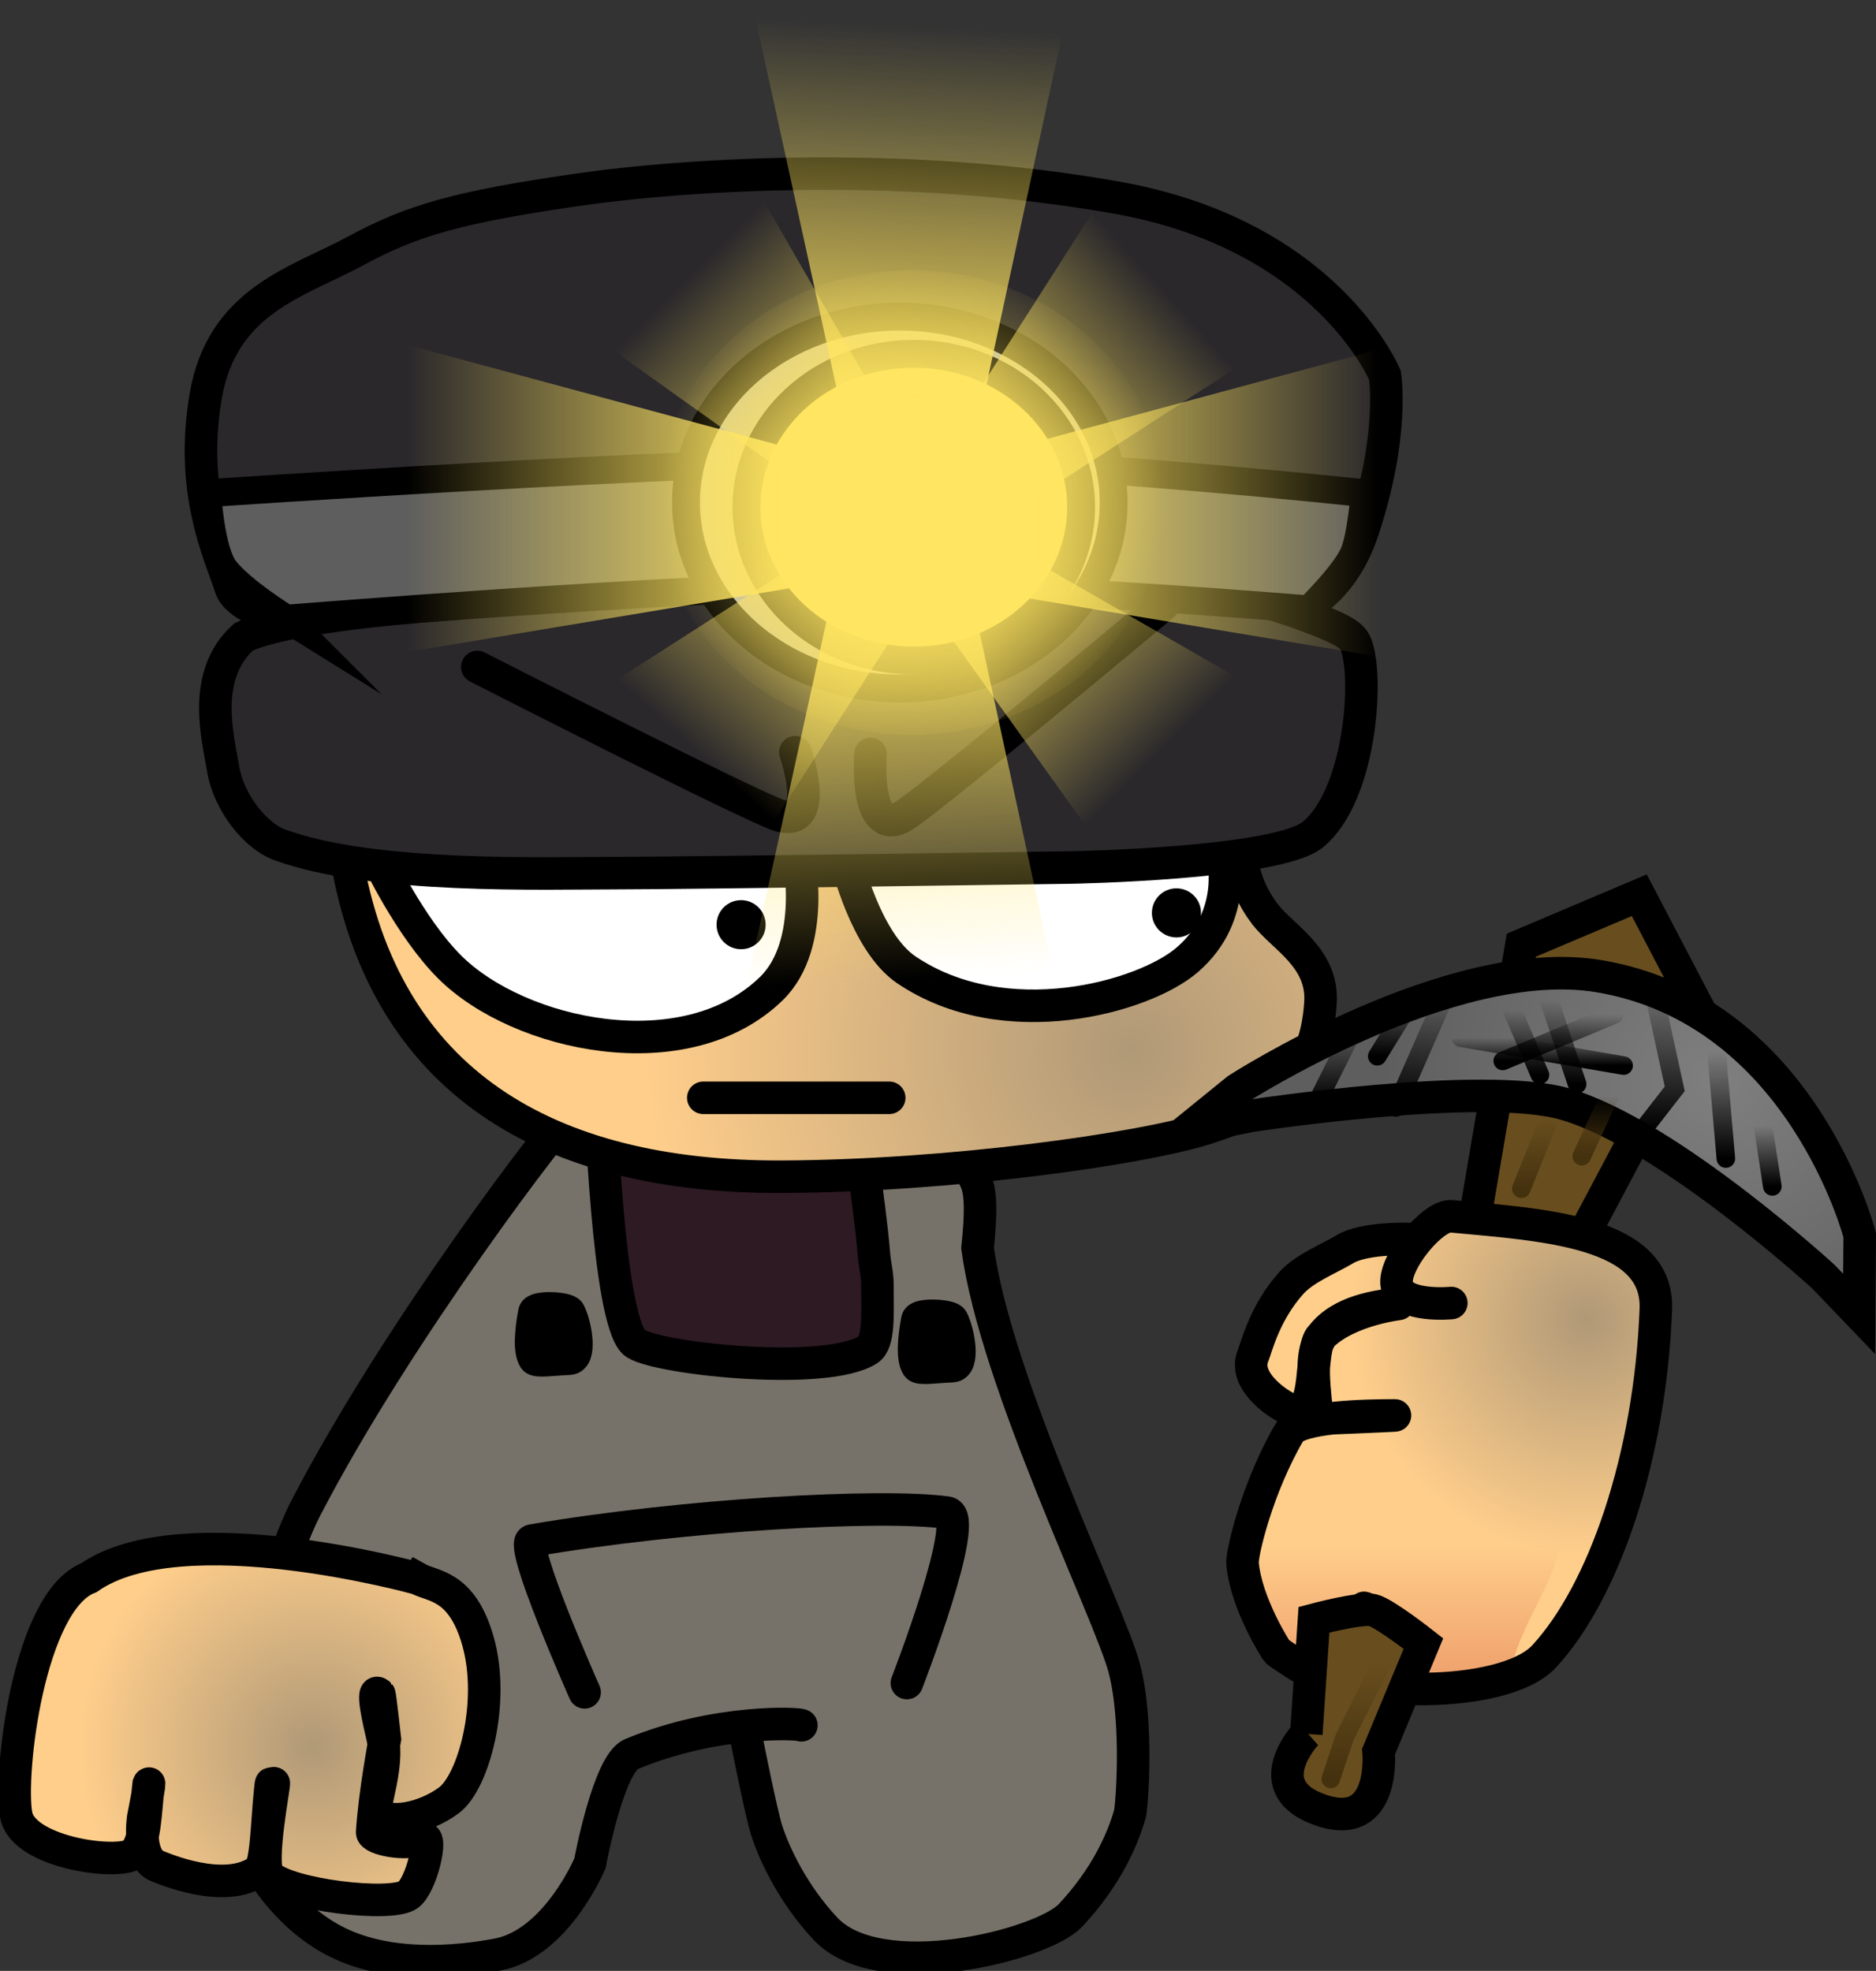 <svg version="1.1" xmlns="http://www.w3.org/2000/svg" xmlns:xlink="http://www.w3.org/1999/xlink" width="201.805" height="212.048" viewBox="0,0,201.805,212.048"><rect x="0" y="0" width="201.805" height="212.048" fill="#333333" stroke="none"/><defs><radialGradient cx="260.838" cy="187.392" r="52.413" gradientUnits="userSpaceOnUse" id="color-1"><stop offset="0" stop-color="#b09977"/><stop offset="1" stop-color="#ffce8b"/></radialGradient><radialGradient cx="237.231" cy="128.564" r="27.25" gradientUnits="userSpaceOnUse" id="color-2"><stop offset="0" stop-color="#ffe561"/><stop offset="1" stop-color="#ffe561" stop-opacity="0"/></radialGradient><linearGradient x1="244.981" y1="130.814" x2="287.481" y2="130.814" gradientUnits="userSpaceOnUse" id="color-3"><stop offset="0" stop-color="#ffe561"/><stop offset="1" stop-color="#ffe561" stop-opacity="0"/></linearGradient><linearGradient x1="225.481" y1="130.314" x2="182.981" y2="130.314" gradientUnits="userSpaceOnUse" id="color-4"><stop offset="0" stop-color="#ffe561"/><stop offset="1" stop-color="#ffe561" stop-opacity="0"/></linearGradient><linearGradient x1="236.126" y1="137.343" x2="238.149" y2="179.794" gradientUnits="userSpaceOnUse" id="color-5"><stop offset="0" stop-color="#ffe561"/><stop offset="1" stop-color="#ffe561" stop-opacity="0"/></linearGradient><linearGradient x1="237.126" y1="119.863" x2="239.149" y2="77.411" gradientUnits="userSpaceOnUse" id="color-6"><stop offset="0" stop-color="#ffe561"/><stop offset="1" stop-color="#ffe561" stop-opacity="0"/></linearGradient><linearGradient x1="242.255" y1="135.722" x2="262.964" y2="156.389" gradientUnits="userSpaceOnUse" id="color-7"><stop offset="0" stop-color="#ffe561"/><stop offset="1" stop-color="#ffe561" stop-opacity="0"/></linearGradient><linearGradient x1="232.996" y1="125.995" x2="212.287" y2="105.328" gradientUnits="userSpaceOnUse" id="color-8"><stop offset="0" stop-color="#ffe561"/><stop offset="1" stop-color="#ffe561" stop-opacity="0"/></linearGradient><linearGradient x1="234.765" y1="134.597" x2="215.107" y2="156.267" gradientUnits="userSpaceOnUse" id="color-9"><stop offset="0" stop-color="#ffe561"/><stop offset="1" stop-color="#ffe561" stop-opacity="0"/></linearGradient><linearGradient x1="243.753" y1="126.566" x2="265.382" y2="106.864" gradientUnits="userSpaceOnUse" id="color-10"><stop offset="0" stop-color="#ffe561"/><stop offset="1" stop-color="#ffe561" stop-opacity="0"/></linearGradient><radialGradient cx="172.838" cy="262.392" r="25.255" gradientUnits="userSpaceOnUse" id="color-11"><stop offset="0" stop-color="#b09977"/><stop offset="1" stop-color="#ffce8b"/></radialGradient><linearGradient x1="310.088" y1="175.392" x2="310.088" y2="202.892" gradientUnits="userSpaceOnUse" id="color-12"><stop offset="0" stop-color="#44310e" stop-opacity="0"/><stop offset="1" stop-color="#44310e"/></linearGradient><linearGradient x1="305.088" y1="175.392" x2="305.088" y2="194.892" gradientUnits="userSpaceOnUse" id="color-13"><stop offset="0" stop-color="#44310e" stop-opacity="0"/><stop offset="1" stop-color="#44310e"/></linearGradient><radialGradient cx="309.838" cy="216.392" r="25.431" gradientUnits="userSpaceOnUse" id="color-14"><stop offset="0" stop-color="#b09977"/><stop offset="1" stop-color="#ffce8b"/></radialGradient><linearGradient x1="290.163" y1="240.68" x2="290.163" y2="256.214" gradientUnits="userSpaceOnUse" id="color-15"><stop offset="0" stop-color="#ee9d6a" stop-opacity="0"/><stop offset="1" stop-color="#ee9d6a"/></linearGradient><radialGradient cx="323.838" cy="190.642" r="36.033" gradientUnits="userSpaceOnUse" id="color-16"><stop offset="0" stop-color="#7f7f7f"/><stop offset="1" stop-color="#5e5e5e"/></radialGradient><linearGradient x1="303.338" y1="183.142" x2="303.338" y2="190.142" gradientUnits="userSpaceOnUse" id="color-17"><stop offset="0" stop-color="#000000" stop-opacity="0"/><stop offset="1" stop-color="#000000"/></linearGradient><linearGradient x1="307.338" y1="182.142" x2="307.338" y2="191.142" gradientUnits="userSpaceOnUse" id="color-18"><stop offset="0" stop-color="#000000" stop-opacity="0"/><stop offset="1" stop-color="#000000"/></linearGradient><linearGradient x1="306.838" y1="183.642" x2="306.838" y2="188.642" gradientUnits="userSpaceOnUse" id="color-19"><stop offset="0" stop-color="#000000" stop-opacity="0"/><stop offset="1" stop-color="#000000"/></linearGradient><linearGradient x1="305.088" y1="186.142" x2="305.088" y2="189.142" gradientUnits="userSpaceOnUse" id="color-20"><stop offset="0" stop-color="#000000" stop-opacity="0"/><stop offset="1" stop-color="#000000"/></linearGradient><linearGradient x1="304.338" y1="194.892" x2="304.338" y2="202.392" gradientUnits="userSpaceOnUse" id="color-21"><stop offset="0" stop-color="#44310e" stop-opacity="0"/><stop offset="1" stop-color="#44310e"/></linearGradient><linearGradient x1="310.838" y1="192.392" x2="310.838" y2="198.892" gradientUnits="userSpaceOnUse" id="color-22"><stop offset="0" stop-color="#44310e" stop-opacity="0"/><stop offset="1" stop-color="#44310e"/></linearGradient><linearGradient x1="324.338" y1="187.642" x2="324.338" y2="199.142" gradientUnits="userSpaceOnUse" id="color-23"><stop offset="0" stop-color="#000000" stop-opacity="0"/><stop offset="1" stop-color="#000000"/></linearGradient><linearGradient x1="329.338" y1="195.642" x2="329.338" y2="202.142" gradientUnits="userSpaceOnUse" id="color-24"><stop offset="0" stop-color="#000000" stop-opacity="0"/><stop offset="1" stop-color="#000000"/></linearGradient><linearGradient x1="282.838" y1="185.142" x2="282.838" y2="193.142" gradientUnits="userSpaceOnUse" id="color-25"><stop offset="0" stop-color="#000000" stop-opacity="0"/><stop offset="1" stop-color="#000000"/></linearGradient><linearGradient x1="289.338" y1="181.642" x2="289.338" y2="188.142" gradientUnits="userSpaceOnUse" id="color-26"><stop offset="0" stop-color="#000000" stop-opacity="0"/><stop offset="1" stop-color="#000000"/></linearGradient><linearGradient x1="292.088" y1="181.142" x2="292.088" y2="193.642" gradientUnits="userSpaceOnUse" id="color-27"><stop offset="0" stop-color="#000000" stop-opacity="0"/><stop offset="1" stop-color="#000000"/></linearGradient><linearGradient x1="317.588" y1="180.142" x2="317.588" y2="196.142" gradientUnits="userSpaceOnUse" id="color-28"><stop offset="0" stop-color="#000000" stop-opacity="0"/><stop offset="1" stop-color="#000000"/></linearGradient><linearGradient x1="285.088" y1="253.392" x2="285.088" y2="265.892" gradientUnits="userSpaceOnUse" id="color-29"><stop offset="0" stop-color="#44310e" stop-opacity="0"/><stop offset="1" stop-color="#44310e"/></linearGradient></defs><g transform="translate(-139.184,-74.498)"><g data-paper-data="{&quot;isPaintingLayer&quot;:true}" fill-rule="nonzero" stroke-linejoin="miter" stroke-miterlimit="10" stroke-dasharray="" stroke-dashoffset="0" style="mix-blend-mode: normal"><g stroke="#000000" stroke-width="3.5"><path d="M225.392,260.12c-0.013,-0.188 -9.038,-0.746 -18.28,3.096c-2.492,1.036 -4.461,11.745 -4.461,11.745c0,0 -3.615,8.648 -9.972,9.833c-6.357,1.186 -12.831,1.016 -17.649,-1.556c-4.818,-2.573 -8.182,-7.419 -9.714,-11.32c-1.532,-3.901 0.298,-10.309 0.657,-13.049c1.024,-7.825 3.541,-17.164 6.106,-22.118c9.856,-19.03 27.383,-41.909 28.579,-42.696c11.564,-7.614 30.327,-5.243 36.203,0.219c0.82,0.762 5.229,3.372 5.921,4.863c1.177,2.534 2.378,1.794 1.56,9.643c1.968,14.483 14.232,39.275 15.784,45.2c1.552,5.925 0.789,15.049 0.608,15.678c-0.794,2.758 -2.545,6.8 -6.398,10.916c-2.982,3.186 -20.521,7.66 -26.358,1.429c-3.407,-3.636 -5.47,-7.92 -6.32,-10.58c-0.607,-1.898 -2.099,-9.472 -2.099,-9.472" fill="#777269" stroke-linecap="round"/><path d="M202.072,256.575c0,0 -7.142,-16.081 -5.667,-16.333c16.359,-2.798 37.663,-3.987 44.667,-3c2.645,0.373 -4.333,18.333 -4.333,18.333" fill="none" stroke-linecap="round"/><path d="M196.665,220.679c-0.57,-0.886 -0.354,-3.078 0,-4.976c0.128,-0.684 3.514,-0.482 3.755,0c0.732,1.459 1.286,4.928 0,4.976c-1.674,0.062 -3.525,0.359 -3.755,0z" fill="#000000" stroke-linecap="butt"/><path d="M237.864,221.479c-0.57,-0.886 -0.354,-3.078 0,-4.976c0.128,-0.684 3.514,-0.482 3.755,0c0.732,1.459 1.286,4.928 0,4.976c-1.674,0.062 -3.525,0.359 -3.755,0z" data-paper-data="{&quot;index&quot;:null}" fill="#000000" stroke-linecap="butt"/><path d="M203.974,192.507c17.549,-6.031 26.882,-0.876 26.882,-0.876c0,0 1.921,12.582 2.328,17.691c0.111,1.395 0.378,2.141 0.384,3.383c0.014,3.286 0.195,6.238 -0.994,7.002c-4.659,2.993 -23.474,0.883 -25.2,-0.8c-2.834,-2.764 -3.6,-26.4 -3.6,-26.4" fill="#2e1a23" stroke-linecap="round"/></g><g><g><g stroke="#000000" stroke-width="3.5" stroke-linecap="round"><path d="M275.224,172.805c1.924,2.544 6.322,4.694 6.005,9.584c-0.537,8.301 -5.127,11.194 -12.167,13.466c-7.039,2.272 -27.805,5.179 -45.816,5.245c-25.18,0.091 -42.771,-10.177 -46.812,-34.408c0,0 -0.673,-4.81 6.885,-7.544c9.308,-3.367 27.828,-4.79 35.865,-4.79c11.368,0 33.913,1.765 45.999,5.419c6.126,1.852 7.584,6.914 7.584,6.914c0,0 0.065,2.952 2.456,6.113z" fill="url(#color-1)"/><path d="M225.047,166.27c0,0 2.066,9.763 -2.883,14.586c-9.228,8.994 -27.159,5.117 -34.612,-2.322c-4.293,-4.285 -7.824,-11.809 -7.824,-11.809z" fill="#ffffff"/><path d="M270.672,166.386c0,0 1.827,6.531 -3.767,11.374c-4.646,4.023 -19.65,8.244 -30.236,1.07c-4.358,-2.953 -6.432,-11.722 -6.432,-11.722l35.811,-1.226z" fill="#ffffff"/><g fill="#2a282b"><path d="M180.901,143.013c-3.292,0.22 -15.738,-1.72 -16.889,-5.274c-1.151,-3.554 -4.466,-10.235 -2.704,-20.598c1.762,-10.363 9.987,-12.311 16.123,-15.645c6.135,-3.334 11.163,-4.718 23.513,-6.528c12.35,-1.81 35.941,-3.222 58.481,0.816c22.539,4.038 28.742,19.091 28.742,19.091c0,0 1.062,6.387 -2.404,16.757c-3.467,10.37 -13.042,11.589 -18.59,7.581" data-paper-data="{&quot;index&quot;:null}"/><path d="M261.855,136.646c0,0 9.135,0.85 17.734,4.042c4.701,1.745 5.226,2.308 5.587,3.52c1.199,4.025 0.196,15.941 -4.733,20.06c-3.801,3.177 -26.102,3.565 -26.102,3.565c0,0 -41.383,0.599 -48.508,0.599c-8.158,0 -26.552,0.637 -36.614,-3.061c-2.383,-0.876 -5.405,-4.309 -6.052,-8.257c-0.523,-3.191 -2.384,-9.932 2.215,-14.088c5.244,-2.525 22.853,-3.555 22.853,-3.555"/></g><path d="M224.739,155.421c0,0 2.795,7.988 -1.61,6.847c-2.488,-0.645 -32.599,-16.01 -32.599,-16.01" fill="none"/><path d="M264.37,139.534c0,0 -25.923,21.698 -28.204,22.882c-4.039,2.095 -3.342,-6.804 -3.342,-6.804" data-paper-data="{&quot;index&quot;:null}" fill="none"/></g><g fill="#000000" stroke="none" stroke-width="0.5" stroke-linecap="butt"><path d="M216.265,173.983c0,-1.458 1.182,-2.64 2.64,-2.64c1.458,0 2.64,1.182 2.64,2.64c0,1.458 -1.182,2.64 -2.64,2.64c-1.458,0 -2.64,-1.182 -2.64,-2.64z"/><path d="M263.097,172.712c0,-1.458 1.182,-2.64 2.64,-2.64c1.458,0 2.64,1.182 2.64,2.64c0,1.458 -1.182,2.64 -2.64,2.64c-1.458,0 -2.64,-1.182 -2.64,-2.64z"/></g></g><path d="M169.981,141.064c0,0 -4.857,-3.015 -6.613,-5.297c-1.552,-2.018 -1.887,-8.203 -1.887,-8.203c0,0 51.232,-3.5 73.5,-3.5c18.549,0 51,3.5 51,3.5c0,0 -0.385,4.885 -1.224,6.633c-1.093,2.277 -4.776,5.867 -4.776,5.867c0,0 -31.683,-2.689 -49.487,-2.527c-18.808,0.171 -60.513,3.527 -60.513,3.527z" fill="#5e5e5e" stroke="#000000" stroke-width="3" stroke-linecap="butt"/><path d="M214.838,192.61h20" fill="none" stroke="#000000" stroke-width="3.5" stroke-linecap="round"/><path d="M235.981,108.564c12.703,0 23,8.954 23,20c0,11.046 -10.297,20 -23,20c-12.703,0 -23,-8.954 -23,-20c0,-11.046 10.297,-20 23,-20z" fill="#c3bfaa" stroke="#000000" stroke-width="3" stroke-linecap="butt"/><path d="M237.481,112.564c9.941,0 18,7.387 18,16.5c0,9.113 -8.059,16.5 -18,16.5c-9.941,0 -18,-7.387 -18,-16.5c0,-9.113 8.059,-16.5 18,-16.5z" fill="#ffe561" stroke="#000000" stroke-width="3" stroke-linecap="butt"/><path d="M237.231,103.564c15.05,0 27.25,11.193 27.25,25c0,13.807 -12.2,25 -27.25,25c-15.05,0 -27.25,-11.193 -27.25,-25c0,-13.807 12.2,-25 27.25,-25z" fill="url(#color-2)" stroke="none" stroke-width="0" stroke-linecap="butt"/><path d="M244.981,138.064v-14.5l44.5,-12l0.5,34z" fill="url(#color-3)" stroke="none" stroke-width="0" stroke-linecap="butt"/><path d="M180.481,145.064l0.5,-34l44.5,12v14.5z" data-paper-data="{&quot;index&quot;:null}" fill="url(#color-4)" stroke="none" stroke-width="0" stroke-linecap="butt"/><path d="M253.001,181.59l-33.985,1.119l9.868,-45.021l14.484,-0.69z" data-paper-data="{&quot;index&quot;:null}" fill="url(#color-5)" stroke="none" stroke-width="0" stroke-linecap="butt"/><path d="M244.368,120.208l-14.484,-0.69l-9.868,-45.021l33.985,1.119z" data-paper-data="{&quot;index&quot;:null}" fill="url(#color-6)" stroke="none" stroke-width="0" stroke-linecap="butt"/><path d="M238.729,139.255l7.051,-7.065l27.519,15.793l-16.29,16.81z" fill="url(#color-7)" stroke="none" stroke-width="0" stroke-linecap="butt"/><path d="M203.896,111.3l16.778,-16.324l15.848,27.487l-7.051,7.065z" data-paper-data="{&quot;index&quot;:null}" fill="url(#color-8)" stroke="none" stroke-width="0" stroke-linecap="butt"/><path d="M221.471,164.364l-17.104,-15.982l26.702,-17.139l7.393,6.707z" data-paper-data="{&quot;index&quot;:null}" fill="url(#color-9)" stroke="none" stroke-width="0" stroke-linecap="butt"/><path d="M247.113,130.256l-6.722,-7.38l17.085,-26.736l16.016,17.072z" data-paper-data="{&quot;index&quot;:null}" fill="url(#color-10)" stroke="none" stroke-width="0" stroke-linecap="butt"/></g><path d="M184.131,244.336c1.555,0.876 4.728,0.611 6.462,6.698c1.884,6.615 -0.47,15.15 -3.08,17.126c-2.61,1.976 -6.624,2.784 -7.929,1.3c-0.237,-0.708 1.434,-5.063 0.754,-8.042c-0.352,-1.543 -1.339,-5.628 -0.343,-4.63c0.067,0.067 0.592,4.799 0.592,4.799c0,0 -1.132,6.013 -1.366,10.042c-0.041,0.712 3.61,1.529 5.5,0.688c1.068,-0.475 -0.198,5.072 -1.649,6.063c-1.919,1.311 -12.957,-0.003 -14.973,-2.067c-1.107,-1.133 0.694,-10.114 0.532,-9.973c-0.366,0.319 -0.243,-0.519 -0.396,0.95c-0.333,3.204 -0.393,7.872 -1.193,8.456c-3.674,2.683 -10.422,-0.283 -10.912,-0.47c-2.252,-0.857 -1.532,-5.273 -1.532,-5.273c0,0 0.842,-4.216 0.576,-3.541c-0.403,3.455 -0.332,5.983 -1.491,7.369c-1.209,1.446 -11.943,0.137 -12.749,-4.031c-0.837,-4.329 1.328,-23.058 7.799,-25.553c9.978,-6.997 35.398,0.09 35.398,0.09z" data-paper-data="{&quot;index&quot;:null}" fill="url(#color-11)" stroke="#000000" stroke-width="3.5" stroke-linecap="round"/><g><path d="M305.838,202.892l8.5,-27.5" fill="none" stroke="url(#color-12)" stroke-width="2" stroke-linecap="round"/><path d="M307.838,175.392l-5.5,19.5" fill="none" stroke="url(#color-13)" stroke-width="2" stroke-linecap="round"/><path d="M297.172,209.521l5.667,-33.333l12.685,-5.376l6.648,12.71l-14.667,27.667z" fill="#684e1e" stroke="#000000" stroke-width="3.5" stroke-linecap="butt"/><g stroke-linecap="round"><path d="M295.306,214.832c0,0 -5.364,0.516 -5.861,-1.891c-0.486,-2.351 3.871,-7.627 5.861,-7.442c10.009,0.931 22.325,1.599 22,10c-0.621,16.071 -5.639,30.427 -12,37.333c-4.511,4.898 -22.087,4.093 -22.425,1.208c-0.135,-1.152 2.564,-3.535 3.502,-4.935c0.453,-0.676 -0.592,-1.869 -0.496,-1.354c0.465,2.496 -3.58,6.068 -6.634,6.334c-0.049,0.004 -2.642,-1.66 -2.733,-1.818c-0.071,-0.124 -3.25,-5.004 -3.675,-9.374c-0.108,-1.107 1.604,-8.28 5.056,-14.169c0.97,-1.654 8.175,-1.805 11.305,-1.801c0.697,0.001 -8.272,0.369 -8.272,0.369c0,0 -0.22,-1.588 -0.358,-3.39c-0.148,-1.938 -0.182,-4.268 0.837,-5.591c2.011,-2.611 5.957,-3.177 8.192,-3.38c0.513,-0.047 -5.316,0.499 -8.279,3.459c-1.376,1.375 -0.186,8.681 -3.049,7.993c-1.138,-0.273 -5.44,-3.025 -4.315,-5.846c0.42,-1.055 1.26,-4.649 4.12,-7.848c1.441,-1.611 4.078,-2.622 5.795,-3.658c1.91,-1.151 6.216,-1.138 7.263,-1.073" fill="url(#color-14)" stroke="none" stroke-width="0"/><path d="M305.639,252.537c-4.511,4.898 -22.087,4.379 -22.425,1.494c-0.135,-1.152 2.564,-3.535 3.502,-4.935c0.453,-0.676 -0.592,-1.869 -0.496,-1.354c0.465,2.496 -3.58,6.068 -6.634,6.334c-0.049,0.004 -2.642,-1.66 -2.733,-1.818c-0.067,-0.117 -10.015,-22.011 10.018,-19.524c32.453,1.149 15.955,12.345 14.821,21.893" fill="url(#color-15)" stroke="none" stroke-width="0"/><path d="M295.306,214.689c0,0 -5.364,0.516 -5.861,-1.891c-0.486,-2.351 3.871,-7.627 5.861,-7.442c10.009,0.931 22.325,1.599 22,10c-0.621,16.071 -5.639,30.427 -12,37.333c-4.511,4.898 -22.087,4.093 -22.425,1.208c-0.135,-1.152 2.564,-3.535 3.502,-4.935c0.453,-0.676 -0.592,-1.869 -0.496,-1.354c0.465,2.496 -3.58,6.068 -6.634,6.334c-0.049,0.004 -2.642,-1.66 -2.733,-1.818c-0.071,-0.124 -3.25,-5.004 -3.675,-9.374c-0.108,-1.107 1.604,-8.28 5.056,-14.169c0.97,-1.654 8.175,-1.805 11.305,-1.801c0.697,0.001 -8.272,0.369 -8.272,0.369c0,0 -0.22,-1.588 -0.358,-3.39c-0.148,-1.938 -0.182,-4.268 0.837,-5.591c2.011,-2.611 5.957,-3.177 8.192,-3.38c0.513,-0.047 -5.316,0.499 -8.279,3.459c-1.376,1.375 -0.186,8.681 -3.049,7.993c-1.138,-0.273 -5.44,-3.025 -4.315,-5.846c0.42,-1.055 1.26,-4.649 4.12,-7.848c1.441,-1.611 4.078,-2.622 5.795,-3.658c1.91,-1.151 6.216,-1.138 7.263,-1.073" fill="none" stroke="#000000" stroke-width="3.5"/></g><path d="M279.706,261.05l0.826,-12.287c0,0 5.021,-1.345 6.335,-1.024c1.276,0.311 5.438,3.586 5.438,3.586l-4.826,11.62c0,0 0.833,8.68 -6.162,6.318c-7.115,-2.402 -1.61,-8.214 -1.61,-8.214z" fill="#684e1e" stroke="#000000" stroke-width="3.5" stroke-linecap="butt"/><path d="M267.172,195.854l5.13,-4.167c0,0 22.979,-14.824 38.87,-12.166c21.847,3.655 28.066,27.865 28.066,27.865l-0.066,8.469l-3.825,-3.986c0,0 -16.638,-15.271 -27.721,-18.561c-8.773,-2.604 -33.82,1.234 -33.82,1.234z" fill="url(#color-16)" stroke="#000000" stroke-width="3.5" stroke-linecap="butt"/><path d="M304.838,190.142l-3,-7" fill="none" stroke="url(#color-17)" stroke-width="2" stroke-linecap="round"/><path d="M308.838,191.142l-3,-9" fill="none" stroke="url(#color-18)" stroke-width="2" stroke-linecap="round"/><path d="M312.838,183.642l-12,5" fill="none" stroke="url(#color-19)" stroke-width="2" stroke-linecap="round"/><path d="M296.338,186.142l17.5,3" fill="none" stroke="url(#color-20)" stroke-width="2" stroke-linecap="round"/><path d="M305.838,194.892l-3,7.5" fill="none" stroke="url(#color-21)" stroke-width="2" stroke-linecap="round"/><path d="M309.338,198.892l3,-6.5" fill="none" stroke="url(#color-22)" stroke-width="2" stroke-linecap="round"/><path d="M324.838,199.142l-1,-11.5" fill="none" stroke="url(#color-23)" stroke-width="2" stroke-linecap="round"/><path d="M328.838,195.642l1,6.5" fill="none" stroke="url(#color-24)" stroke-width="2" stroke-linecap="round"/><path d="M284.838,185.142l-4,8" fill="none" stroke="url(#color-25)" stroke-width="2" stroke-linecap="round"/><path d="M287.338,188.142l4,-6.5" fill="none" stroke="url(#color-26)" stroke-width="2" stroke-linecap="round"/><path d="M289.338,193.642l5.5,-12.5" fill="none" stroke="url(#color-27)" stroke-width="2" stroke-linecap="round"/><path d="M316.838,180.142l2.5,11.5l-3.5,4.5" fill="none" stroke="url(#color-28)" stroke-width="2" stroke-linecap="round"/><path d="M282.338,265.892l1.5,-4.5l4,-8" fill="none" stroke="url(#color-29)" stroke-width="2" stroke-linecap="round"/></g></g></g></svg><!--rotationCenter:100.81583959862317:105.50246136740286-->